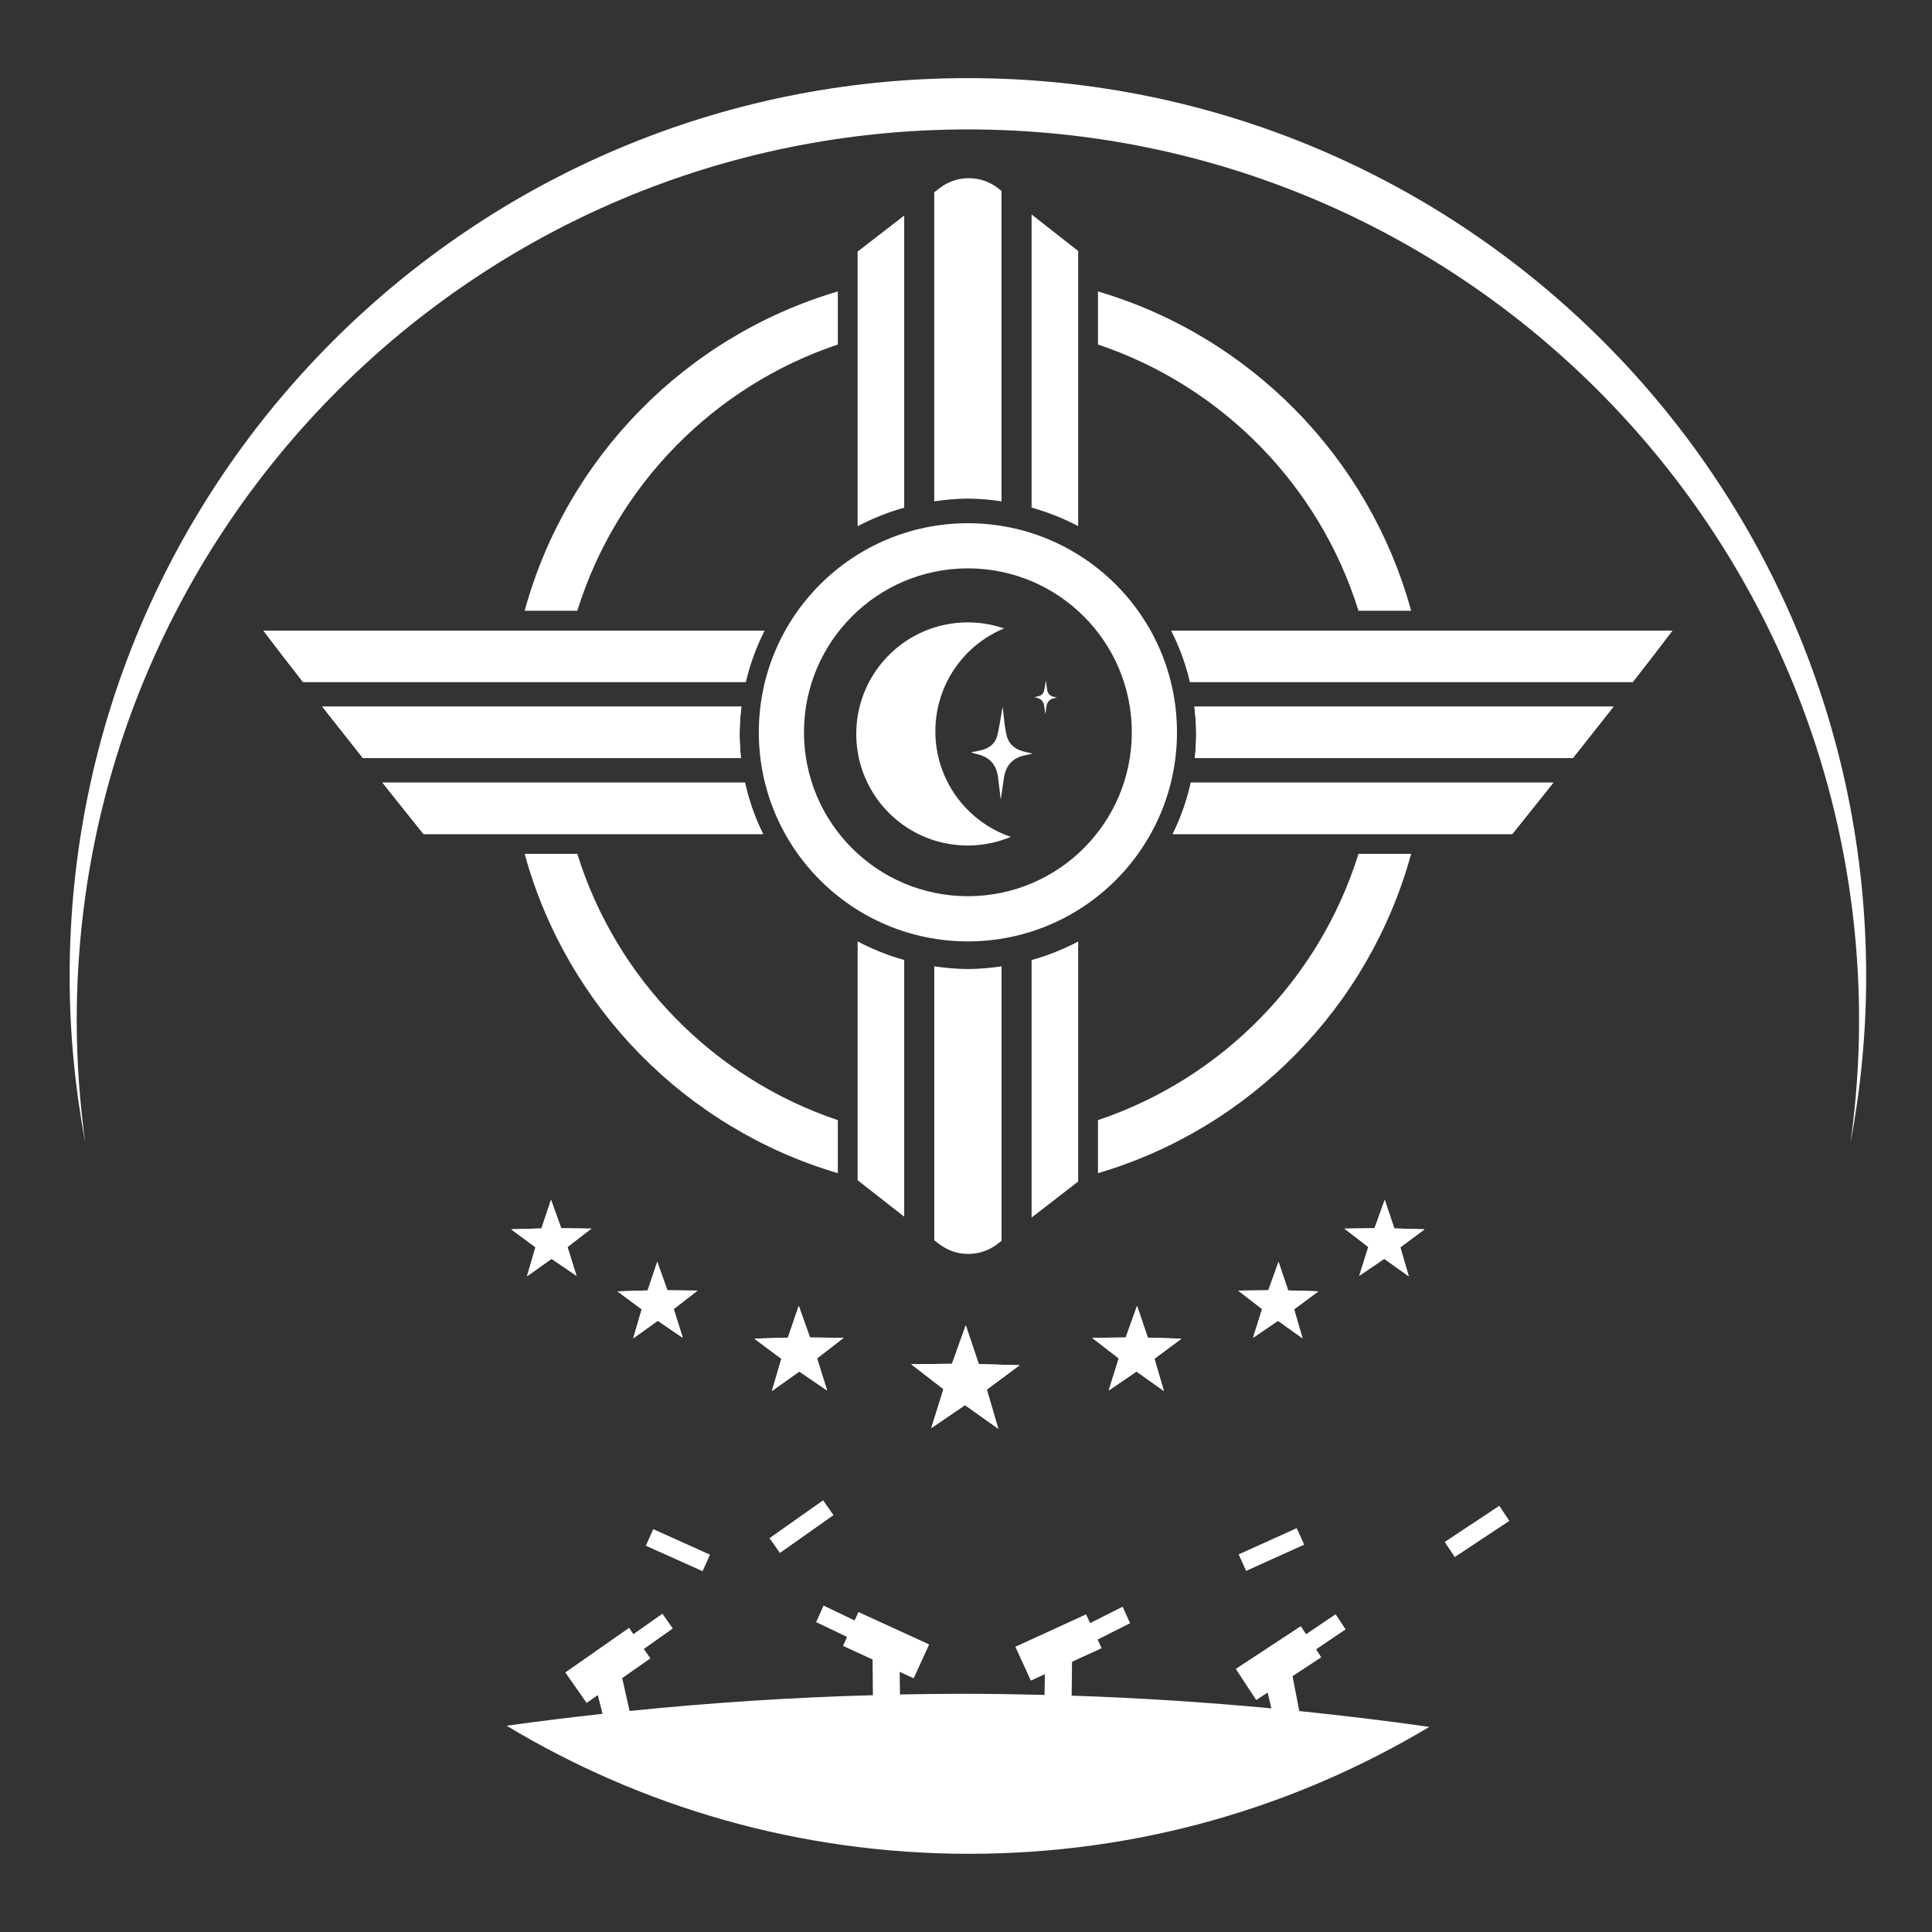 <?xml version="1.0" encoding="UTF-8"?>
<svg id="Layer_1" data-name="Layer 1" xmlns="http://www.w3.org/2000/svg" xmlns:xlink="http://www.w3.org/1999/xlink" viewBox="0 0 757.99 757.98">
  <rect x="0" y="0" width="757.99" height="757.98" fill="#333333" stroke="none"/>
  <defs>
    <style>
      .cls-1 {
        clip-path: url(#clippath-6);
      }

      .cls-2 {
        clip-path: url(#clippath-4);
      }

      .cls-3 {
        fill: #fff;
      }

      .cls-4 {
        clip-path: url(#clippath-1);
      }

      .cls-5 {
        clip-path: url(#clippath-5);
      }

      .cls-6 {
        clip-path: url(#clippath-3);
      }

      .cls-7 {
        clip-path: url(#clippath-2);
      }

      .cls-8 {
        clip-path: url(#clippath);
      }
    </style>
    <clipPath id="clippath">
      <polygon class="cls-3" points="373.49 535.06 357.48 535.23 370.15 545.01 365.37 560.3 378.61 551.28 391.66 560.56 387.17 545.18 400.03 535.63 384.02 535.17 378.9 519.97 373.49 535.06"/>
    </clipPath>
    <clipPath id="clippath-1">
      <polygon class="cls-3" points="441.66 524.74 428.47 524.88 438.92 532.94 434.97 545.55 445.88 538.1 456.63 545.74 452.93 533.09 463.53 525.2 450.33 524.8 446.11 512.31 441.66 524.74"/>
    </clipPath>
    <clipPath id="clippath-2">
      <polygon class="cls-3" points="505.39 506.28 517.23 506.64 507.72 513.69 511.04 525.06 501.39 518.2 491.61 524.87 495.15 513.58 485.77 506.34 497.61 506.22 501.62 495.05 505.39 506.28"/>
    </clipPath>
    <clipPath id="clippath-3">
      <polygon class="cls-3" points="543.27 470.73 539.28 481.87 527.45 482.02 536.83 489.24 533.28 500.55 543.08 493.88 552.71 500.74 549.4 489.36 558.9 482.31 547.05 481.96 543.27 470.73"/>
    </clipPath>
    <clipPath id="clippath-4">
      <polygon class="cls-3" points="309.13 524.8 295.95 525.2 306.55 533.09 302.85 545.74 313.6 538.1 324.51 545.55 320.56 532.94 330.99 524.88 317.79 524.74 313.37 512.31 309.13 524.8"/>
    </clipPath>
    <clipPath id="clippath-5">
      <polygon class="cls-3" points="254.09 506.28 242.25 506.64 251.76 513.69 248.44 525.06 258.09 518.2 267.87 524.87 264.33 513.58 273.69 506.34 261.85 506.22 257.86 495.05 254.09 506.28"/>
    </clipPath>
    <clipPath id="clippath-6">
      <polygon class="cls-3" points="216.19 470.73 212.41 481.96 200.58 482.31 210.08 489.36 206.75 500.74 216.4 493.88 226.18 500.55 222.65 489.24 232.03 482.02 220.18 481.87 216.19 470.73"/>
    </clipPath>
  </defs>
  <path class="cls-3" d="M30.1,400.41C30.1,207.31,186.64,50.78,379.74,50.78s349.64,156.54,349.64,349.64c0,16.28-1.2,32.27-3.36,47.95,3.97-21.17,6.14-42.98,6.14-65.3,0-194.64-157.78-352.42-352.42-352.42S27.32,188.43,27.32,383.06c0,22.32,2.17,44.13,6.14,65.3-2.15-15.69-3.36-31.68-3.36-47.95Z"/>
  <g>
    <g>
      <path class="cls-3" d="M368.61,73.83l-2.07,1.6v121.26c4.33-.63,8.73-1.06,13.24-1.06s8.84.43,13.15,1.05v-121.78l-1.27-1c-6.76-5.3-16.26-5.33-23.05-.07Z"/>
      <path class="cls-3" d="M404.73,84.14v115.01c6.39,1.8,12.52,4.22,18.27,7.28v-107.97l-18.27-14.31Z"/>
      <path class="cls-3" d="M336.48,109.74v96.73c5.75-3.07,11.88-5.49,18.27-7.3v-114.61l-18.27,14.14v11.04Z"/>
    </g>
    <g>
      <path class="cls-3" d="M404.73,376.66v101.03l18.27-14.14v-94.17c-5.75,3.06-11.88,5.48-18.27,7.28Z"/>
      <path class="cls-3" d="M336.48,442.86v20.18l18.27,14.31v-100.71c-6.39-1.81-12.52-4.23-18.27-7.3v73.52Z"/>
      <path class="cls-3" d="M366.55,379.12v107.47l1.76,1.38c6.76,5.3,16.25,5.32,23.05.07l1.58-1.22v-107.69c-4.31.62-8.67,1.05-13.15,1.05s-8.9-.43-13.24-1.06Z"/>
    </g>
  </g>
  <g>
    <path class="cls-3" d="M430.77,135.16c48.67,16.32,86.94,55.33,102.21,104.47h20.66c-16.45-60.13-63.23-107.71-122.87-125.29v20.82Z"/>
    <path class="cls-3" d="M328.71,135.16v-20.82c-59.65,17.58-106.42,65.16-122.87,125.29h20.66c15.27-49.14,53.54-88.15,102.21-104.47Z"/>
    <path class="cls-3" d="M328.71,439.46c-48.67-16.32-86.94-55.33-102.21-104.47h-20.66c16.45,60.13,63.23,107.71,122.87,125.29v-20.82Z"/>
    <path class="cls-3" d="M532.98,334.99c-15.27,49.14-53.54,88.15-102.21,104.47v20.82c59.65-17.58,106.42-65.16,122.87-125.29h-20.66Z"/>
  </g>
  <g>
    <path class="cls-3" d="M126.43,277.22c5.25,6.68,10.66,13.52,15.93,20.17h148.34c-.33-3.12-.52-6.29-.52-9.5,0-3.62.28-7.17.7-10.67H126.43Z"/>
    <path class="cls-3" d="M299.96,247.4H103.33c4.41,5.84,9.74,12.75,15.53,20.17h173.73c1.65-7.08,4.14-13.84,7.36-20.17Z"/>
    <path class="cls-3" d="M150.04,307.05c5.96,7.48,11.5,14.41,16.11,20.17h133.23c-3.12-6.35-5.55-13.09-7.09-20.17h-142.25Z"/>
    <path class="cls-3" d="M633.05,277.22c-5.25,6.68-10.66,13.52-15.93,20.17h-148.34c.33-3.12.52-6.29.52-9.5,0-3.62-.28-7.17-.7-10.67h164.45Z"/>
    <path class="cls-3" d="M459.52,247.4h196.62c-4.41,5.84-9.74,12.75-15.53,20.17h-173.73c-1.65-7.08-4.14-13.84-7.36-20.17Z"/>
    <path class="cls-3" d="M609.44,307.05c-5.96,7.48-11.5,14.41-16.11,20.17h-133.23c3.12-6.35,5.55-13.09,7.09-20.17h142.25Z"/>
    <path class="cls-3" d="M126.43,277.22c5.25,6.68,10.66,13.52,15.93,20.17h148.34c-.33-3.12-.52-6.29-.52-9.5,0-3.62.28-7.17.7-10.67H126.43Z"/>
    <path class="cls-3" d="M299.96,247.4H103.33c4.41,5.84,9.74,12.75,15.53,20.17h173.73c1.65-7.08,4.14-13.84,7.36-20.17Z"/>
    <path class="cls-3" d="M150.04,307.05c5.96,7.48,11.5,14.41,16.11,20.17h133.23c-3.12-6.35-5.55-13.09-7.09-20.17h-142.25Z"/>
    <path class="cls-3" d="M633.05,277.22c-5.25,6.68-10.66,13.52-15.93,20.17h-148.34c.33-3.12.52-6.29.52-9.5,0-3.62-.28-7.17-.7-10.67h164.45Z"/>
    <path class="cls-3" d="M459.52,247.4h196.62c-4.41,5.84-9.74,12.75-15.53,20.17h-173.73c-1.65-7.08-4.14-13.84-7.36-20.17Z"/>
    <path class="cls-3" d="M609.44,307.05c-5.96,7.48-11.5,14.41-16.11,20.17h-133.23c3.12-6.35,5.55-13.09,7.09-20.17h142.25Z"/>
  </g>
  <path class="cls-3" d="M379.74,205.28c-45.3,0-82.03,36.73-82.03,82.03s36.73,82.03,82.03,82.03,82.03-36.73,82.03-82.03-36.73-82.03-82.03-82.03ZM379.74,351.61c-35.52,0-64.31-28.79-64.31-64.31s28.79-64.31,64.31-64.31,64.31,28.79,64.31,64.31-28.79,64.31-64.31,64.31Z"/>
  <g>
    <g>
      <polygon class="cls-3" points="373.49 535.06 357.48 535.23 370.15 545.01 365.37 560.3 378.61 551.28 391.66 560.56 387.17 545.18 400.03 535.63 384.02 535.17 378.9 519.97 373.49 535.06"/>
      <g class="cls-8">
        <rect class="cls-3" x="350.01" y="511.26" width="57.49" height="58.01" transform="translate(-280.98 549.85) rotate(-55.8)"/>
      </g>
    </g>
    <g>
      <polygon class="cls-3" points="441.66 524.74 428.47 524.88 438.92 532.94 434.97 545.55 445.88 538.1 456.63 545.74 452.93 533.09 463.53 525.2 450.33 524.8 446.11 512.31 441.66 524.74"/>
      <g class="cls-4">
        <rect class="cls-3" x="422.32" y="505.13" width="47.36" height="47.79" transform="translate(-242.24 600.54) rotate(-55.8)"/>
      </g>
    </g>
    <g>
      <polygon class="cls-3" points="505.39 506.28 517.23 506.64 507.72 513.69 511.04 525.06 501.39 518.2 491.61 524.87 495.15 513.58 485.77 506.34 497.61 506.22 501.62 495.05 505.39 506.28"/>
      <g class="cls-7">
        <rect class="cls-3" x="480.25" y="488.62" width="42.5" height="42.88" transform="translate(-202.24 638.14) rotate(-55.8)"/>
      </g>
    </g>
    <g>
      <polygon class="cls-3" points="543.27 470.73 539.28 481.87 527.45 482.02 536.83 489.24 533.28 500.55 543.08 493.88 552.71 500.74 549.4 489.36 558.9 482.31 547.05 481.96 543.27 470.73"/>
      <g class="cls-6">
        <rect class="cls-3" x="521.93" y="464.29" width="42.5" height="42.88" transform="translate(-163.88 661.95) rotate(-55.8)"/>
      </g>
    </g>
    <g>
      <polygon class="cls-3" points="309.13 524.8 295.95 525.2 306.55 533.09 302.85 545.74 313.6 538.1 324.51 545.55 320.56 532.94 330.99 524.88 317.79 524.74 313.37 512.31 309.13 524.8"/>
      <g class="cls-2">
        <rect class="cls-3" x="289.8" y="505.14" width="47.34" height="47.77" transform="translate(-300.27 490.93) rotate(-55.8)"/>
      </g>
    </g>
    <g>
      <polygon class="cls-3" points="254.09 506.28 242.25 506.64 251.76 513.69 248.44 525.06 258.09 518.2 267.87 524.87 264.33 513.58 273.69 506.34 261.85 506.22 257.86 495.05 254.09 506.28"/>
      <g class="cls-5">
        <rect class="cls-3" x="236.73" y="488.62" width="42.49" height="42.87" transform="translate(-308.89 436.72) rotate(-55.8)"/>
      </g>
    </g>
    <g>
      <polygon class="cls-3" points="216.19 470.73 212.41 481.96 200.58 482.31 210.08 489.36 206.75 500.74 216.4 493.88 226.18 500.55 222.65 489.24 232.03 482.02 220.18 481.87 216.19 470.73"/>
      <g class="cls-1">
        <rect class="cls-3" x="195.06" y="464.29" width="42.5" height="42.88" transform="translate(-307.02 391.61) rotate(-55.8)"/>
      </g>
    </g>
  </g>
  <g>
    <path class="cls-3" d="M396.57,328.33c-6.53-2.23-12.64-6.03-17.7-11.4-16.57-17.61-15.73-45.33,1.89-61.9,3.95-3.72,8.43-6.51,13.16-8.48-14.86-5.08-31.97-1.99-44.2,9.52-17.61,16.57-18.46,44.29-1.89,61.9,12.85,13.66,32.4,17.19,48.74,10.37Z"/>
    <path class="cls-3" d="M392.63,313.66c-.37-2.98-.74-5.81-1.07-8.65-.57-4.94-3.26-7.97-8.1-9.11-.83-.19-1.65-.42-2.5-.78.65-.11,1.3-.19,1.95-.33.96-.21,1.93-.4,2.87-.69,2.86-.88,4.83-2.75,5.53-5.66.68-2.81,1.09-5.68,1.6-8.52.15-.83.23-1.66.52-2.48.22,2.13.42,4.27.68,6.4.17,1.37.4,2.74.67,4.09.74,3.67,3.01,5.89,6.58,6.84,1.23.33,2.49.58,3.85.9-1.12.24-2.13.47-3.14.68-4.68.96-7.35,3.87-8.14,8.52-.46,2.72-.79,5.47-1.19,8.2-.02.16-.06.31-.11.6Z"/>
    <path class="cls-3" d="M410.1,280.28c-.14-1.09-.27-2.13-.39-3.17-.21-1.81-1.19-2.93-2.97-3.34-.3-.07-.61-.15-.92-.28.24-.04.48-.07.71-.12.35-.08.71-.15,1.05-.25,1.05-.32,1.77-1.01,2.03-2.08.25-1.03.4-2.08.59-3.13.05-.3.09-.61.19-.91.08.78.15,1.57.25,2.35.06.5.15,1,.24,1.5.27,1.35,1.11,2.16,2.42,2.51.45.12.91.21,1.41.33-.41.09-.78.17-1.15.25-1.72.35-2.7,1.42-2.99,3.12-.17,1-.29,2.01-.44,3.01,0,.06-.02.11-.04.22Z"/>
  </g>
  <g>
    <rect class="cls-3" x="566.65" y="597.26" width="25.69" height="7.11" transform="translate(-235.45 420.09) rotate(-33.53)"/>
    <path class="cls-3" d="M507.09,657.63l11.28-7.42-2.04-3.11,11.6-7.85-3.93-5.93-11.58,7.84-2.08-3.16-25.5,16.77,4.23,6.44,3.79,5.77,4.47-2.94,1.47,6.21c-25.9-2.44-52.02-4.12-78.35-4.99l.14-13.3,11.6-5.31-1.55-3.39,12.73-6.42-2.93-6.47-12.76,6.43-1.57-3.43-27.75,12.71,3.21,7.01,2.87,6.27,5.5-2.52-.13,8.13c-10.55-.26-21.11-.44-31.72-.44-8.35,0-16.68.1-24.99.26l-.13-8.86,5.5,2.52,2.87-6.27,3.21-7.01-27.75-12.71-1.51,3.3-12.18-5.83-2.91,6.48,12.14,5.81-1.61,3.52,11.61,5.32.13,14.02c-32.13.89-63.96,2.97-95.46,6.19l-2.9-12.89,11.06-7.74-2.58-3.69,11.38-8.04-4.09-5.8-11.36,8.02-1.72-2.46-25.01,17.49,4.42,6.31,3.95,5.65,4.39-3.07,1.85,7.34c-12.6,1.39-25.15,2.93-37.64,4.67,53,31.88,115.05,50.25,181.4,50.25s127.77-18.2,180.6-49.79c-16.9-2.41-33.91-4.46-51.01-6.22l-2.64-13.71Z"/>
    <rect class="cls-3" x="301.61" y="595.38" width="25.74" height="7.1" transform="translate(-287.81 290.92) rotate(-35.21)"/>
    <rect class="cls-3" x="262.42" y="595.96" width="7.11" height="24.41" transform="translate(-397.78 601.49) rotate(-65.8)"/>
    <rect class="cls-3" x="486.35" y="604.32" width="25" height="7.11" transform="translate(-206.04 259.32) rotate(-24.31)"/>
  </g>
</svg>
